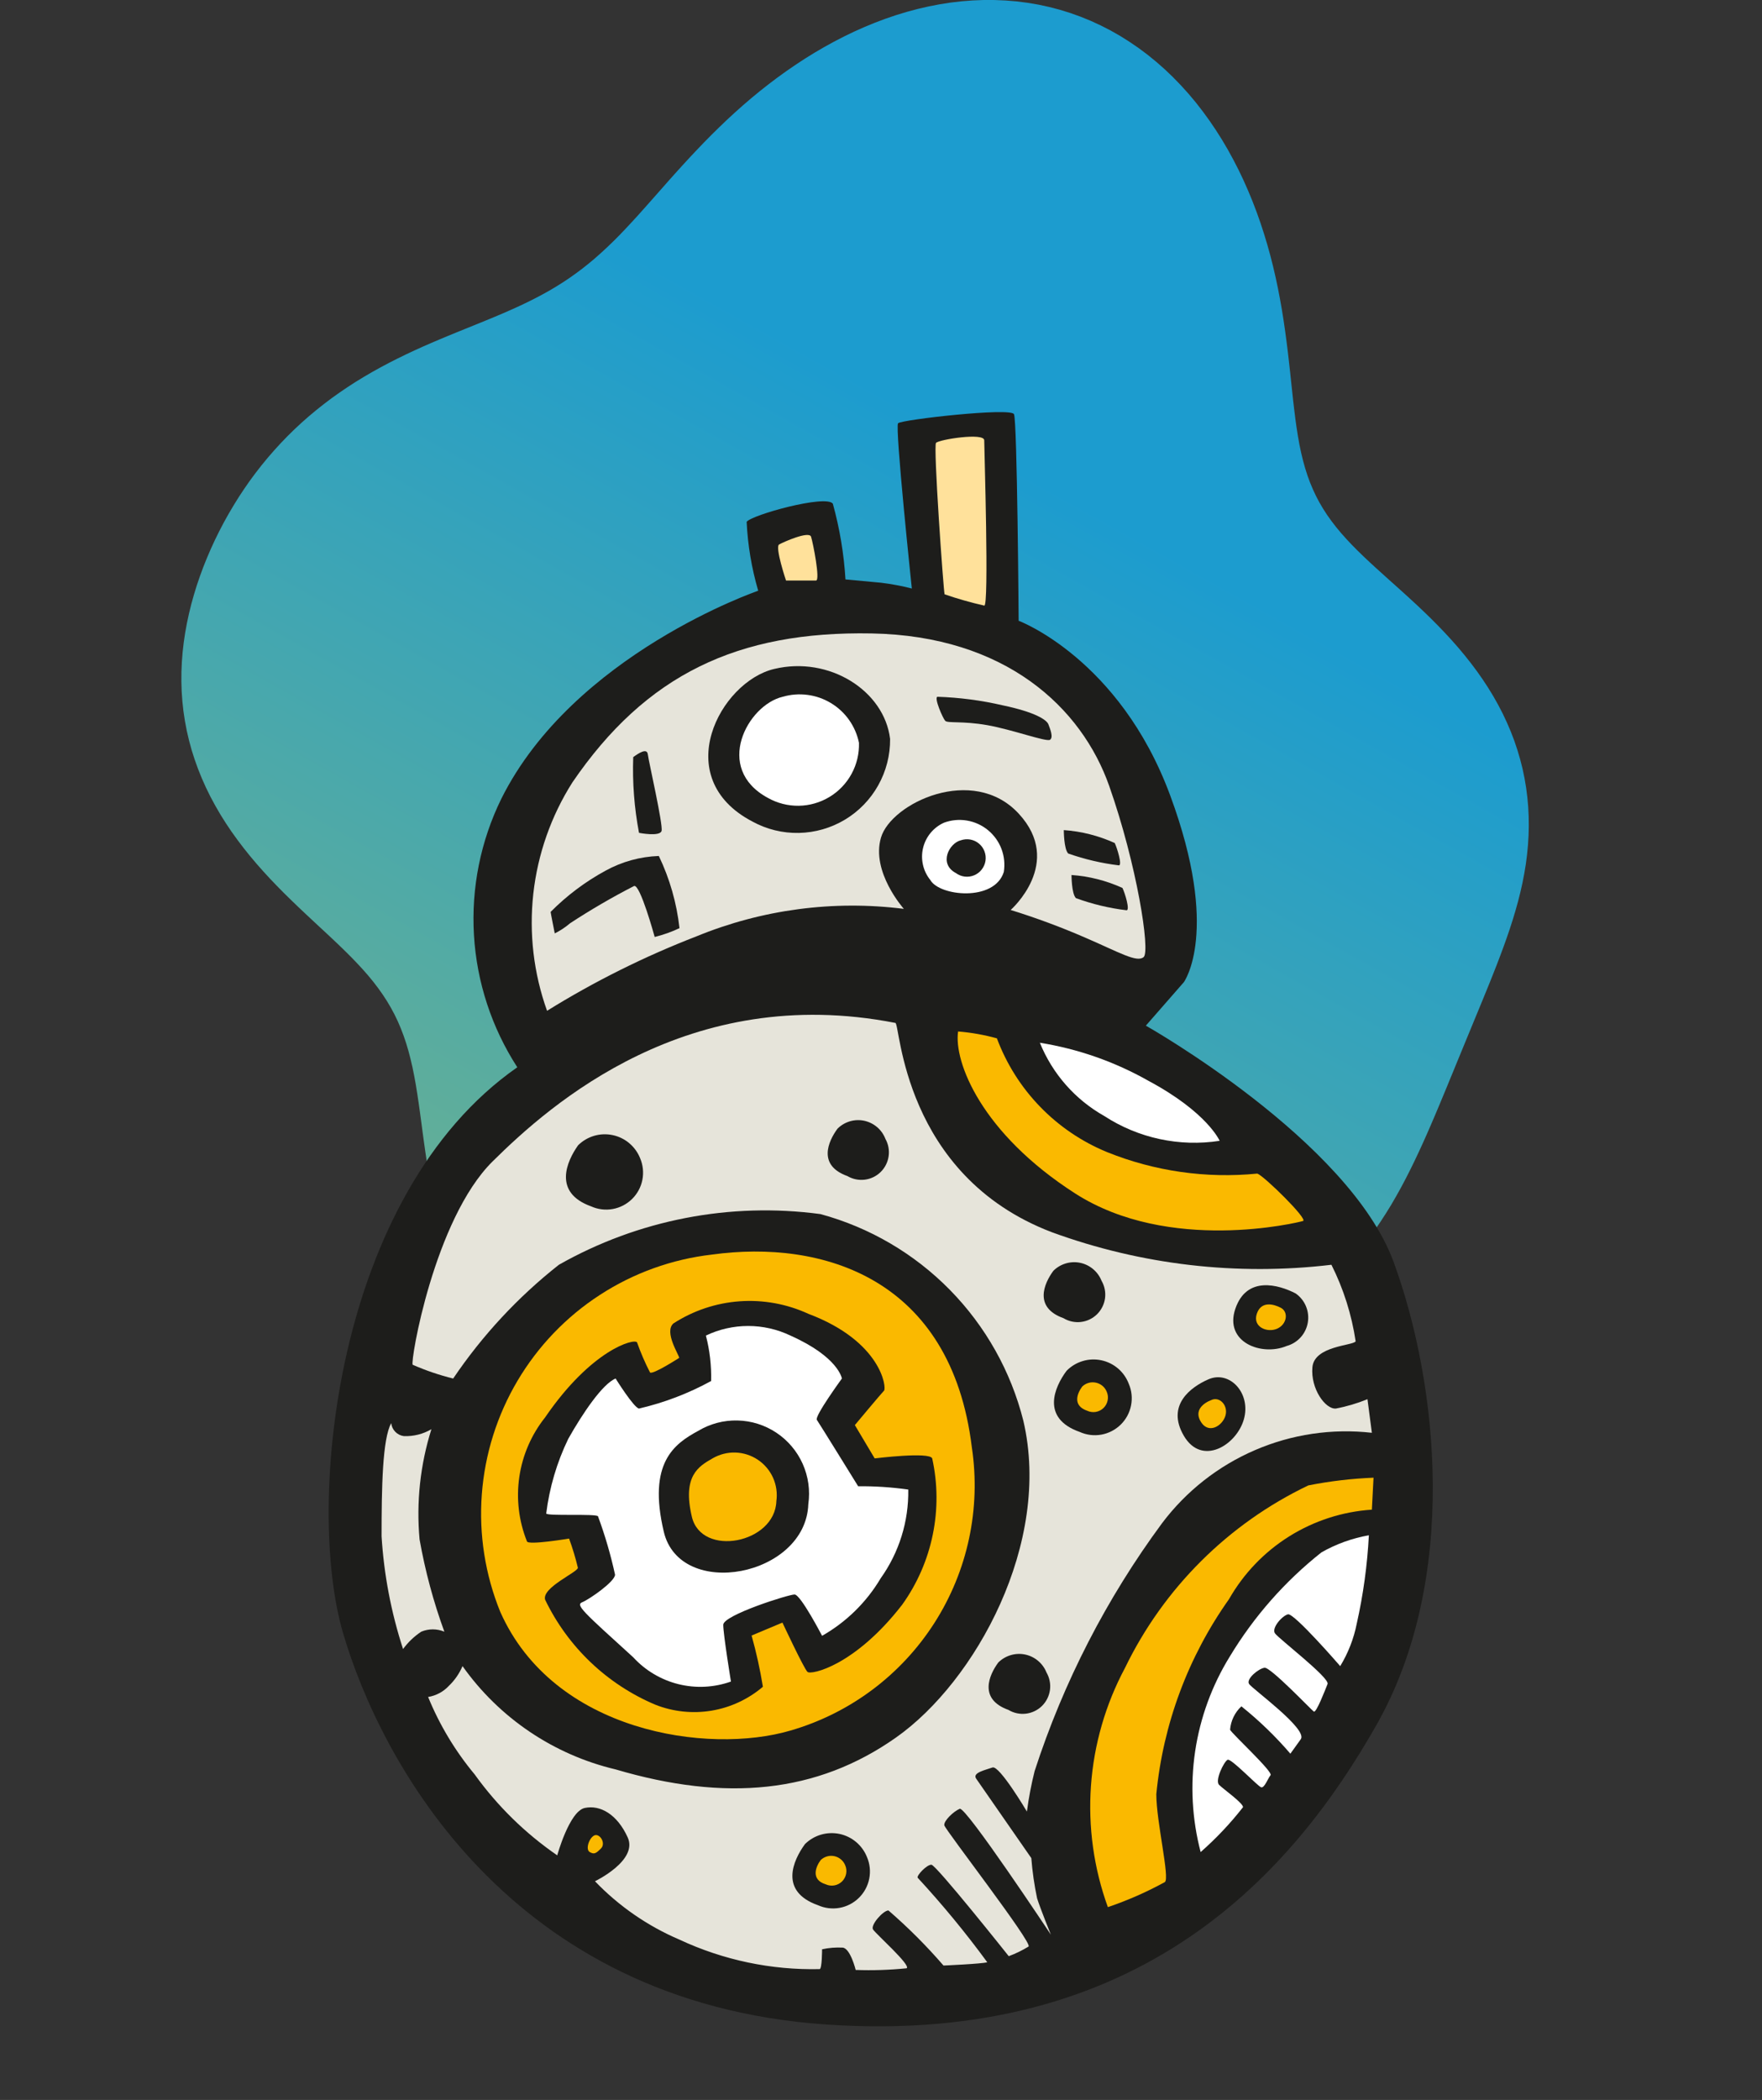 <svg width="68" height="81" viewBox="0 0 68 81" fill="none" xmlns="http://www.w3.org/2000/svg">
<rect x="0" y="0" width="68" height="81" fill="#333333" stroke="none"/>
<path fill-rule="evenodd" clip-rule="evenodd" d="M58.561 28.931L58.667 29.291L58.759 29.653L58.835 30.018L58.897 30.385L58.944 30.753L58.977 31.121L58.995 31.491L59 31.86L58.991 32.228L58.968 32.596L58.933 32.963L58.886 33.329L58.826 33.692L58.756 34.054L58.675 34.413L58.585 34.771L58.486 35.126L58.38 35.478L58.267 35.829L58.148 36.177L58.024 36.523L57.896 36.868L57.765 37.211L57.631 37.552L57.495 37.893L57.357 38.232L57.218 38.572L57.079 38.91L56.939 39.249L56.799 39.588L56.659 39.927L56.519 40.267L56.379 40.608L56.238 40.949L56.098 41.292L55.956 41.635L55.815 41.98L55.671 42.326L55.527 42.672L55.38 43.02L55.231 43.368L55.079 43.717L54.924 44.065L54.764 44.413L54.6 44.761L54.431 45.107L54.256 45.452L54.075 45.794L53.886 46.134L53.691 46.47L53.487 46.801L53.275 47.128L53.054 47.449L52.824 47.763L52.584 48.07L52.334 48.368L52.074 48.658L51.804 48.938L51.524 49.208L51.233 49.467L50.932 49.713L50.621 49.947L50.3 50.167L49.969 50.374L49.628 50.566L49.278 50.744L48.92 50.906L48.553 51.052L48.179 51.183L47.797 51.297L47.409 51.395L47.015 51.476L46.616 51.54L46.212 51.588L45.804 51.62L45.393 51.635L44.979 51.635L44.564 51.618L44.148 51.587L43.731 51.541L43.315 51.48L42.9 51.406L42.487 51.319L42.076 51.219L41.668 51.108L41.264 50.986L40.864 50.854L40.469 50.714L40.079 50.566L39.695 50.411L39.317 50.252L38.946 50.09L38.582 49.926L38.225 49.761L37.875 49.598L37.533 49.437L37.198 49.281L36.871 49.131L36.55 48.988L36.237 48.854L35.93 48.73L35.629 48.618L35.333 48.519L35.042 48.435L34.756 48.365L34.473 48.312L34.192 48.276L33.914 48.256L33.637 48.254L33.359 48.27L33.082 48.304L32.802 48.355L32.52 48.422L32.235 48.507L31.946 48.607L31.652 48.722L31.353 48.851L31.047 48.992L30.735 49.145L30.417 49.308L30.09 49.479L29.757 49.657L29.415 49.84L29.066 50.027L28.709 50.215L28.344 50.402L27.972 50.588L27.594 50.769L27.208 50.945L26.817 51.112L26.421 51.27L26.021 51.417L25.617 51.55L25.21 51.669L24.802 51.772L24.394 51.857L23.986 51.924L23.579 51.97L23.176 51.996L22.777 52L22.383 51.981L21.996 51.94L21.616 51.875L21.246 51.787L20.885 51.675L20.535 51.54L20.196 51.382L19.87 51.2L19.558 50.997L19.26 50.772L18.977 50.527L18.709 50.262L18.456 49.978L18.22 49.677L17.999 49.359L17.794 49.027L17.605 48.681L17.432 48.322L17.275 47.953L17.132 47.575L17.003 47.19L16.888 46.798L16.785 46.402L16.693 46.004L16.611 45.605L16.538 45.206L16.472 44.809L16.413 44.415L16.358 44.026L16.306 43.642L16.256 43.265L16.206 42.895L16.155 42.533L16.102 42.179L16.046 41.834L15.985 41.498L15.919 41.171L15.845 40.853L15.765 40.545L15.676 40.245L15.578 39.954L15.47 39.671L15.352 39.395L15.223 39.127L15.083 38.866L14.932 38.611L14.769 38.361L14.595 38.116L14.41 37.874L14.214 37.635L14.007 37.399L13.79 37.164L13.564 36.929L13.329 36.695L13.086 36.459L12.835 36.221L12.579 35.981L12.316 35.738L12.05 35.49L11.781 35.239L11.509 34.982L11.237 34.72L10.964 34.452L10.694 34.178L10.425 33.898L10.161 33.611L9.901 33.317L9.647 33.016L9.401 32.709L9.162 32.394L8.932 32.074L8.712 31.746L8.503 31.413L8.306 31.073L8.12 30.728L7.948 30.378L7.789 30.022L7.644 29.662L7.513 29.298L7.396 28.931L7.295 28.56L7.208 28.187L7.137 27.812L7.08 27.435L7.039 27.057L7.012 26.678L7 26.299L7.002 25.92L7.018 25.542L7.047 25.165L7.09 24.789L7.145 24.414L7.213 24.042L7.292 23.672L7.382 23.305L7.484 22.94L7.595 22.579L7.717 22.221L7.848 21.866L7.989 21.515L8.139 21.167L8.297 20.824L8.464 20.485L8.639 20.15L8.823 19.82L9.015 19.495L9.214 19.174L9.422 18.86L9.637 18.55L9.861 18.247L10.092 17.95L10.331 17.659L10.578 17.375L10.832 17.097L11.093 16.826L11.361 16.563L11.636 16.307L11.918 16.058L12.206 15.818L12.5 15.585L12.799 15.359L13.104 15.142L13.413 14.932L13.726 14.73L14.044 14.536L14.364 14.349L14.688 14.169L15.014 13.996L15.341 13.83L15.669 13.67L15.998 13.516L16.326 13.367L16.654 13.224L16.981 13.085L17.306 12.949L17.629 12.817L17.949 12.687L18.266 12.559L18.579 12.432L18.889 12.305L19.194 12.178L19.494 12.05L19.79 11.919L20.08 11.787L20.366 11.65L20.646 11.51L20.921 11.365L21.192 11.215L21.457 11.058L21.717 10.895L21.973 10.725L22.224 10.547L22.472 10.362L22.716 10.168L22.958 9.966L23.196 9.755L23.433 9.536L23.669 9.309L23.904 9.073L24.138 8.829L24.373 8.577L24.61 8.319L24.848 8.053L25.089 7.782L25.333 7.506L25.581 7.226L25.832 6.941L26.089 6.654L26.351 6.365L26.618 6.075L26.892 5.784L27.171 5.493L27.457 5.203L27.75 4.915L28.049 4.628L28.356 4.345L28.669 4.066L28.989 3.791L29.317 3.521L29.652 3.257L29.993 2.999L30.342 2.747L30.697 2.503L31.059 2.266L31.427 2.038L31.802 1.819L32.183 1.609L32.57 1.409L32.962 1.22L33.359 1.043L33.762 0.877L34.169 0.724L34.58 0.584L34.995 0.458L35.413 0.346L35.834 0.249L36.257 0.167L36.682 0.1L37.108 0.05L37.535 0.017L37.962 0L38.388 0.001L38.813 0.019L39.237 0.054L39.657 0.108L40.075 0.179L40.489 0.269L40.899 0.376L41.303 0.501L41.702 0.644L42.095 0.804L42.481 0.982L42.86 1.176L43.231 1.387L43.593 1.615L43.947 1.857L44.292 2.115L44.627 2.388L44.952 2.674L45.266 2.974L45.57 3.287L45.864 3.612L46.146 3.948L46.416 4.295L46.676 4.652L46.924 5.018L47.161 5.392L47.386 5.774L47.599 6.163L47.802 6.558L47.993 6.959L48.172 7.364L48.341 7.773L48.499 8.186L48.646 8.602L48.782 9.019L48.909 9.438L49.025 9.858L49.132 10.278L49.229 10.698L49.318 11.116L49.398 11.533L49.471 11.947L49.537 12.359L49.596 12.766L49.65 13.169L49.7 13.567L49.745 13.959L49.788 14.345L49.828 14.724L49.868 15.096L49.907 15.46L49.949 15.815L49.992 16.162L50.039 16.5L50.091 16.829L50.148 17.148L50.213 17.458L50.285 17.759L50.366 18.05L50.456 18.333L50.556 18.607L50.667 18.873L50.788 19.132L50.921 19.384L51.066 19.63L51.222 19.87L51.39 20.105L51.569 20.337L51.759 20.565L51.961 20.791L52.172 21.016L52.394 21.24L52.624 21.464L52.863 21.689L53.109 21.915L53.363 22.144L53.621 22.377L53.885 22.613L54.152 22.853L54.421 23.098L54.692 23.348L54.963 23.605L55.233 23.867L55.5 24.136L55.764 24.411L56.024 24.693L56.279 24.982L56.526 25.278L56.766 25.58L56.998 25.89L57.219 26.205L57.431 26.527L57.631 26.855L57.819 27.189L57.995 27.528L58.157 27.873L58.306 28.221L58.441 28.574L58.561 28.931Z" fill="url(#paint0_linear_1582_1930)"/>
<path d="M19.964 41.167C18.976 39.64 18.399 37.884 18.291 36.068C18.183 34.253 18.547 32.44 19.348 30.808C22.132 25.229 29.261 22.786 29.261 22.786C29.008 21.921 28.858 21.029 28.815 20.129C28.996 19.864 31.875 19.067 32.141 19.428C32.405 20.382 32.569 21.362 32.629 22.35L34 22.477C34.401 22.526 34.799 22.6 35.19 22.701C35.19 22.701 34.531 16.464 34.659 16.326C34.786 16.188 39.004 15.709 39.132 15.975C39.259 16.241 39.312 23.944 39.312 23.944C39.312 23.944 43.201 25.399 45.156 30.669C47.111 35.939 45.688 37.884 45.688 37.884L44.221 39.562C44.221 39.562 52.062 43.983 53.784 48.679C55.505 53.375 56.312 60.908 53.125 66.529C49.938 72.149 44.094 78.928 31.875 78.089C19.656 77.249 14.694 67.942 13.239 62.991C11.783 58.039 12.92 46.076 19.964 41.167Z" fill="#1D1D1B"/>
<path d="M21.112 38.989C20.594 37.543 20.413 35.998 20.582 34.472C20.752 32.945 21.267 31.478 22.089 30.181C24.926 26.026 28.464 24.337 33.639 24.433C38.813 24.528 41.746 27.301 42.808 30.319C43.871 33.336 44.402 36.694 44.136 36.917C43.871 37.14 43.201 36.736 41.873 36.163C40.937 35.757 39.979 35.402 39.004 35.1C39.004 35.1 41.076 33.283 39.312 31.381C37.549 29.479 34.393 30.977 34 32.306C33.607 33.634 34.882 35.057 34.882 35.057C32.164 34.714 29.404 35.08 26.871 36.12C24.866 36.896 22.938 37.856 21.112 38.989Z" fill="#E6E4DA"/>
<path d="M36.433 31.732C36.717 31.628 37.023 31.6 37.321 31.651C37.619 31.702 37.898 31.83 38.131 32.022C38.364 32.214 38.543 32.464 38.65 32.747C38.756 33.03 38.787 33.335 38.739 33.634C38.377 34.792 36.252 34.569 35.902 33.942C35.764 33.771 35.667 33.571 35.619 33.356C35.571 33.142 35.572 32.92 35.624 32.706C35.675 32.493 35.775 32.294 35.915 32.125C36.055 31.956 36.233 31.821 36.433 31.732Z" fill="white"/>
<path d="M29.878 25.803C32.002 25.293 34.127 26.642 34.351 28.502C34.357 29.128 34.199 29.745 33.893 30.291C33.588 30.838 33.144 31.295 32.607 31.617C32.07 31.939 31.458 32.115 30.832 32.128C30.206 32.141 29.588 31.99 29.038 31.689C25.808 30 27.795 26.292 29.878 25.803Z" fill="#1D1D1B"/>
<path d="M37.081 32.412C37.199 32.371 37.325 32.361 37.447 32.383C37.57 32.406 37.684 32.459 37.78 32.539C37.876 32.618 37.949 32.721 37.993 32.837C38.038 32.954 38.051 33.079 38.033 33.202C38.014 33.325 37.964 33.441 37.887 33.539C37.811 33.638 37.71 33.714 37.595 33.762C37.48 33.809 37.355 33.827 37.231 33.812C37.108 33.797 36.99 33.75 36.89 33.676C36.21 33.315 36.635 32.518 37.081 32.412Z" fill="#1D1D1B"/>
<path d="M30.334 22.392C30.334 22.392 29.899 21.096 30.069 21.001C30.239 20.905 31.227 20.469 31.301 20.703C31.376 20.937 31.663 22.392 31.492 22.392H30.334Z" fill="#FFE19B"/>
<path d="M36.125 17.08C36.252 16.953 37.984 16.676 37.984 16.984C37.984 17.293 38.176 23.455 37.984 23.359C37.467 23.242 36.956 23.097 36.454 22.924C36.412 22.786 36.008 17.144 36.125 17.08Z" fill="#FFE19B"/>
<path d="M24.661 32.125C24.478 31.162 24.403 30.182 24.438 29.203C24.629 29.065 24.969 28.831 25.001 29.097C25.032 29.362 25.596 31.817 25.532 32.05C25.468 32.284 24.661 32.125 24.661 32.125Z" fill="#1D1D1B"/>
<path d="M21.25 35.174C21.877 34.542 22.593 34.005 23.375 33.581C24.005 33.235 24.707 33.042 25.426 33.017C25.847 33.894 26.116 34.835 26.223 35.801C25.916 35.946 25.596 36.06 25.266 36.141C25.266 36.141 24.703 34.08 24.469 34.176C23.623 34.61 22.8 35.089 22.004 35.61C21.823 35.765 21.623 35.897 21.409 36.003C21.409 36.003 21.25 35.206 21.25 35.174Z" fill="#1D1D1B"/>
<path d="M36.178 26.876C37.026 26.904 37.87 27.014 38.696 27.206C39.961 27.471 40.396 27.769 40.46 27.939C40.524 28.109 40.662 28.438 40.524 28.534C40.386 28.629 39.068 28.141 38.101 27.971C37.134 27.801 36.571 27.907 36.476 27.801C36.38 27.694 36.04 26.908 36.178 26.876Z" fill="#1D1D1B"/>
<path d="M41.055 32.019C41.735 32.066 42.401 32.236 43.021 32.518C43.116 32.72 43.318 33.379 43.18 33.379C42.514 33.298 41.858 33.145 41.225 32.922C41.055 32.752 41.055 32.019 41.055 32.019Z" fill="#1D1D1B"/>
<path d="M41.352 33.751C42.032 33.798 42.698 33.968 43.318 34.25C43.414 34.441 43.616 35.111 43.477 35.111C42.81 35.031 42.154 34.874 41.523 34.643C41.352 34.473 41.352 33.751 41.352 33.751Z" fill="#1D1D1B"/>
<path d="M40.131 40.221C41.602 40.457 43.02 40.953 44.317 41.687C46.601 42.909 47.069 44.004 47.069 44.004C45.518 44.244 43.932 43.903 42.617 43.047C41.492 42.414 40.616 41.417 40.131 40.221Z" fill="white"/>
<path d="M36.975 39.786C37.482 39.827 37.983 39.916 38.473 40.051C38.841 41.036 39.408 41.934 40.14 42.689C40.871 43.444 41.751 44.04 42.723 44.439C44.562 45.18 46.552 45.464 48.524 45.268C48.79 45.364 50.49 47.032 50.288 47.096C50.086 47.159 45.114 48.36 41.491 46.033C37.867 43.706 36.805 40.954 36.975 39.786Z" fill="#FAB900"/>
<path d="M34.553 39.456C34.744 39.456 34.818 45.332 40.598 47.531C44.045 48.79 47.739 49.219 51.383 48.785C51.85 49.714 52.165 50.711 52.318 51.739C52.211 51.909 50.724 51.909 50.649 52.737C50.575 53.566 51.149 54.363 51.553 54.331C51.971 54.252 52.38 54.131 52.774 53.97L52.944 55.266C51.408 55.092 49.853 55.322 48.434 55.934C47.014 56.545 45.778 57.516 44.848 58.751C42.705 61.653 41.043 64.882 39.929 68.314C39.8 68.828 39.7 69.35 39.631 69.876C39.631 69.876 38.569 68.08 38.303 68.176C38.038 68.271 37.506 68.377 37.676 68.611L39.801 71.671C39.842 72.193 39.916 72.711 40.024 73.222C40.163 73.658 40.556 74.625 40.556 74.625C40.556 74.625 37.273 69.674 37.039 69.769C36.805 69.865 36.412 70.237 36.444 70.407C36.476 70.577 39.865 74.954 39.695 75.082C39.453 75.231 39.197 75.356 38.93 75.454C38.93 75.454 36.125 71.926 35.944 71.926C35.764 71.926 35.381 72.33 35.413 72.426C36.37 73.462 37.267 74.55 38.101 75.688C37.899 75.751 36.412 75.815 36.412 75.815C35.756 75.056 35.046 74.346 34.287 73.69C34.085 73.69 33.586 74.253 33.692 74.423C33.798 74.593 35.179 75.815 34.988 75.921C34.335 75.987 33.678 76.009 33.023 75.985C33.023 75.985 32.821 75.156 32.523 75.124C32.256 75.11 31.988 75.131 31.726 75.188C31.726 75.188 31.726 75.953 31.631 75.953C29.765 75.995 27.914 75.606 26.223 74.816C24.995 74.292 23.886 73.526 22.961 72.564C22.961 72.564 24.629 71.767 24.225 70.874C23.821 69.982 23.163 69.61 22.567 69.737C21.973 69.865 21.505 71.565 21.505 71.565C20.27 70.715 19.192 69.659 18.317 68.441C17.57 67.544 16.964 66.537 16.522 65.456C16.827 65.406 17.108 65.257 17.319 65.031C17.546 64.815 17.727 64.554 17.85 64.266C19.269 66.268 21.369 67.684 23.758 68.25C28.008 69.504 31.524 69.174 34.584 67.017C37.644 64.861 40.598 59.516 39.493 54.799C39.013 52.895 38.034 51.154 36.658 49.753C35.282 48.353 33.558 47.344 31.663 46.83C28.175 46.363 24.63 47.05 21.569 48.785C19.99 50.028 18.614 51.509 17.489 53.173C16.954 53.041 16.431 52.863 15.927 52.642C15.821 52.546 16.756 47.032 19.008 44.801C21.261 42.569 26.562 37.894 34.553 39.456Z" fill="#E6E4DA"/>
<path d="M15.098 54.894C15.111 55.02 15.167 55.138 15.256 55.229C15.344 55.32 15.461 55.378 15.587 55.394C15.959 55.408 16.328 55.316 16.649 55.128C16.217 56.501 16.062 57.945 16.192 59.378C16.407 60.59 16.726 61.781 17.149 62.938C17.007 62.879 16.856 62.848 16.703 62.848C16.549 62.848 16.398 62.879 16.256 62.938C15.985 63.118 15.748 63.344 15.555 63.607C15.096 62.199 14.817 60.739 14.726 59.261C14.726 57.391 14.758 55.5 15.098 54.894Z" fill="#E6E4DA"/>
<path d="M27.476 48.392C31.726 47.807 36.709 49.284 37.506 55.829C37.86 58.189 37.346 60.597 36.058 62.606C34.77 64.615 32.797 66.088 30.504 66.752C27.317 67.687 21.367 66.816 19.306 62.172C18.722 60.735 18.479 59.183 18.595 57.636C18.711 56.089 19.183 54.59 19.974 53.256C20.765 51.922 21.853 50.788 23.155 49.945C24.456 49.101 25.935 48.569 27.476 48.392Z" fill="#FAB900"/>
<path d="M26.212 52.376C26.212 52.27 25.617 51.377 25.989 51.048C26.755 50.553 27.634 50.259 28.544 50.194C29.454 50.129 30.366 50.295 31.195 50.676C34.021 51.739 34.223 53.534 34.117 53.641C34.011 53.747 32.991 54.969 32.991 54.969L33.756 56.254C33.756 56.254 35.881 55.989 35.976 56.254C36.19 57.224 36.197 58.227 35.997 59.199C35.798 60.17 35.396 61.09 34.818 61.896C32.991 64.255 31.301 64.616 31.163 64.489C31.025 64.361 30.196 62.587 30.196 62.587L29.006 63.086C29.188 63.736 29.334 64.396 29.442 65.062C28.877 65.543 28.192 65.862 27.46 65.984C26.729 66.105 25.977 66.026 25.288 65.753C23.425 64.966 21.915 63.526 21.038 61.705C20.899 61.237 22.302 60.642 22.302 60.472C22.211 60.091 22.097 59.715 21.962 59.346C21.962 59.346 20.368 59.612 20.336 59.453C20.02 58.665 19.919 57.807 20.042 56.967C20.165 56.127 20.509 55.335 21.038 54.671C22.833 52.047 24.491 51.611 24.586 51.781C24.726 52.178 24.893 52.565 25.086 52.939C25.192 53.035 26.212 52.376 26.212 52.376Z" fill="#1D1D1B"/>
<path d="M23.758 53.173C23.758 53.173 24.459 54.299 24.661 54.331C25.633 54.105 26.569 53.748 27.444 53.269C27.459 52.678 27.392 52.088 27.242 51.516C27.752 51.272 28.309 51.146 28.873 51.146C29.438 51.146 29.995 51.272 30.504 51.516C32.364 52.344 32.491 53.173 32.491 53.173C32.491 53.173 31.429 54.629 31.524 54.767C31.62 54.905 33.118 57.328 33.118 57.328C33.765 57.322 34.411 57.365 35.052 57.455C35.073 58.68 34.7 59.879 33.989 60.876C33.441 61.801 32.661 62.566 31.726 63.097C31.726 63.097 30.898 61.503 30.664 61.503C30.43 61.503 27.912 62.3 27.912 62.672C27.912 63.044 28.209 64.861 28.209 64.861C27.558 65.093 26.853 65.128 26.183 64.962C25.512 64.795 24.905 64.435 24.438 63.926C22.472 62.141 22.206 61.907 22.472 61.801C22.738 61.694 23.736 61.004 23.736 60.738C23.569 59.973 23.349 59.22 23.078 58.486C23.003 58.379 21.112 58.486 21.08 58.379C21.204 57.38 21.491 56.407 21.93 55.5C22.493 54.501 23.258 53.375 23.758 53.173Z" fill="white"/>
<path d="M26.945 55.192C27.403 54.917 27.93 54.778 28.464 54.791C28.998 54.803 29.518 54.967 29.962 55.263C30.407 55.559 30.759 55.975 30.977 56.462C31.195 56.95 31.271 57.489 31.195 58.018C31.099 60.813 26.244 61.737 25.617 59.081C24.99 56.424 26.021 55.691 26.945 55.192Z" fill="#1D1D1B"/>
<path d="M27.497 56.254C27.764 56.098 28.07 56.019 28.379 56.028C28.688 56.037 28.989 56.133 29.246 56.305C29.503 56.477 29.707 56.718 29.834 57C29.96 57.282 30.005 57.595 29.962 57.901C29.909 59.538 27.073 60.079 26.701 58.507C26.329 56.934 26.956 56.562 27.497 56.254Z" fill="#FAB900"/>
<path d="M22.929 70.8C23.141 70.694 23.396 71.097 23.194 71.299C22.992 71.501 22.929 71.533 22.759 71.438C22.589 71.342 22.727 70.906 22.929 70.8Z" fill="#FAB900"/>
<path d="M31.067 71.129C31.24 70.96 31.451 70.835 31.683 70.767C31.915 70.699 32.16 70.689 32.397 70.738C32.633 70.788 32.854 70.895 33.039 71.05C33.224 71.206 33.368 71.404 33.458 71.629C33.571 71.892 33.602 72.183 33.546 72.464C33.491 72.746 33.352 73.003 33.147 73.204C32.943 73.405 32.683 73.54 32.401 73.59C32.119 73.641 31.828 73.605 31.567 73.488C30.069 72.957 30.6 71.767 31.067 71.129Z" fill="#1D1D1B"/>
<path d="M31.673 71.746C31.742 71.68 31.826 71.632 31.918 71.606C32.009 71.579 32.106 71.576 32.199 71.596C32.293 71.616 32.38 71.659 32.453 71.72C32.526 71.781 32.583 71.859 32.619 71.948C32.664 72.052 32.676 72.168 32.654 72.28C32.631 72.392 32.576 72.494 32.494 72.574C32.412 72.653 32.308 72.706 32.196 72.725C32.083 72.744 31.968 72.729 31.864 72.681C31.28 72.5 31.482 72.001 31.673 71.746Z" fill="#FAB900"/>
<path d="M41.161 52.876C41.332 52.701 41.544 52.572 41.778 52.501C42.011 52.429 42.259 52.418 42.499 52.468C42.738 52.518 42.961 52.627 43.147 52.785C43.333 52.944 43.475 53.147 43.562 53.375C43.675 53.638 43.706 53.93 43.65 54.211C43.595 54.492 43.456 54.75 43.252 54.95C43.047 55.151 42.787 55.286 42.505 55.337C42.223 55.387 41.933 55.352 41.671 55.234C40.163 54.703 40.694 53.502 41.161 52.876Z" fill="#1D1D1B"/>
<path d="M22.312 44.174C22.485 44.004 22.696 43.88 22.928 43.811C23.16 43.743 23.405 43.733 23.642 43.783C23.878 43.832 24.099 43.939 24.284 44.095C24.469 44.25 24.613 44.449 24.703 44.673C24.816 44.937 24.846 45.228 24.791 45.509C24.736 45.79 24.597 46.048 24.392 46.249C24.188 46.449 23.928 46.584 23.646 46.635C23.364 46.685 23.073 46.65 22.812 46.532C21.335 46.001 21.866 44.801 22.312 44.174Z" fill="#1D1D1B"/>
<path d="M32.321 43.536C32.454 43.403 32.618 43.306 32.798 43.252C32.978 43.199 33.169 43.191 33.352 43.23C33.536 43.27 33.707 43.354 33.85 43.476C33.993 43.598 34.103 43.754 34.17 43.929C34.284 44.133 34.328 44.369 34.294 44.6C34.261 44.831 34.153 45.044 33.986 45.208C33.819 45.371 33.603 45.475 33.371 45.503C33.139 45.531 32.905 45.482 32.704 45.364C31.546 44.949 31.96 44.025 32.321 43.536Z" fill="#1D1D1B"/>
<path d="M40.651 49.019C40.784 48.886 40.948 48.788 41.129 48.734C41.309 48.68 41.5 48.671 41.684 48.709C41.868 48.747 42.04 48.83 42.184 48.951C42.329 49.072 42.441 49.227 42.511 49.401C42.629 49.605 42.677 49.843 42.646 50.077C42.614 50.31 42.506 50.527 42.338 50.693C42.17 50.858 41.952 50.963 41.718 50.991C41.483 51.019 41.246 50.968 41.044 50.846C39.886 50.432 40.29 49.508 40.651 49.019Z" fill="#1D1D1B"/>
<path d="M38.526 64.127C38.659 63.995 38.823 63.897 39.004 63.843C39.184 63.789 39.375 63.78 39.559 63.818C39.743 63.856 39.915 63.939 40.059 64.06C40.204 64.181 40.316 64.335 40.386 64.51C40.504 64.714 40.552 64.951 40.521 65.185C40.489 65.419 40.381 65.636 40.213 65.802C40.045 65.967 39.827 66.072 39.593 66.1C39.358 66.128 39.121 66.077 38.919 65.955C37.761 65.541 38.165 64.616 38.526 64.127Z" fill="#1D1D1B"/>
<path d="M41.767 53.481C41.836 53.415 41.92 53.367 42.011 53.341C42.103 53.315 42.2 53.312 42.293 53.332C42.386 53.352 42.473 53.394 42.547 53.455C42.62 53.517 42.677 53.595 42.712 53.683C42.758 53.788 42.77 53.904 42.747 54.016C42.725 54.127 42.669 54.23 42.588 54.309C42.506 54.389 42.402 54.441 42.289 54.461C42.177 54.48 42.062 54.464 41.958 54.416C41.374 54.214 41.576 53.736 41.767 53.481Z" fill="#FAB900"/>
<path d="M46.633 53.205C47.451 52.844 48.291 53.736 48.004 54.746C47.717 55.755 46.378 56.562 45.688 55.383C44.997 54.204 45.953 53.502 46.633 53.205Z" fill="#1D1D1B"/>
<path d="M46.75 54.002C47.069 53.853 47.409 54.214 47.292 54.608C47.175 55.001 46.654 55.319 46.357 54.862C46.059 54.406 46.442 54.119 46.75 54.002Z" fill="#FAB900"/>
<path d="M50.001 49.89C50.179 50.014 50.317 50.185 50.4 50.385C50.483 50.584 50.508 50.803 50.471 51.016C50.435 51.229 50.338 51.427 50.193 51.587C50.047 51.747 49.859 51.862 49.651 51.919C48.684 52.323 47.239 51.771 47.674 50.485C48.11 49.199 49.343 49.55 50.001 49.89Z" fill="#1D1D1B"/>
<path d="M49.428 50.443C49.736 50.602 49.672 51.08 49.289 51.25C48.907 51.42 48.333 51.186 48.503 50.676C48.673 50.166 49.162 50.304 49.428 50.443Z" fill="#FAB900"/>
<path d="M42.755 73.562C42.212 72.065 41.99 70.47 42.103 68.881C42.217 67.292 42.663 65.745 43.414 64.34C44.906 61.258 47.401 58.774 50.49 57.296C51.32 57.131 52.162 57.032 53.008 56.998L52.944 58.231C51.811 58.305 50.714 58.66 49.752 59.262C48.79 59.865 47.992 60.697 47.43 61.684C45.855 63.904 44.888 66.497 44.625 69.206C44.625 70.269 45.156 72.457 44.954 72.596C44.251 72.982 43.515 73.305 42.755 73.562Z" fill="#FAB900"/>
<path d="M46.336 71.438C46.003 70.169 45.931 68.847 46.124 67.55C46.318 66.253 46.773 65.009 47.462 63.894C48.391 62.354 49.589 60.993 51 59.877C51.567 59.555 52.185 59.332 52.828 59.219C52.768 60.367 52.612 61.508 52.36 62.629C52.245 63.208 52.029 63.762 51.722 64.266C51.722 64.266 49.938 62.204 49.704 62.268C49.47 62.332 49.066 62.799 49.204 63.001C49.343 63.203 51.329 64.722 51.234 64.956C51.138 65.19 50.798 66.082 50.703 66.019C50.607 65.955 49.034 64.297 48.801 64.329C48.567 64.361 48.078 64.765 48.206 64.956C48.333 65.147 50.469 66.688 50.203 67.081L49.799 67.644C49.227 66.978 48.594 66.366 47.908 65.817C47.655 66.053 47.499 66.375 47.472 66.72C47.547 66.879 49.141 68.346 49.034 68.473C48.928 68.601 48.801 68.972 48.673 68.941C48.546 68.909 47.515 67.814 47.377 67.878C47.239 67.942 46.877 68.675 47.047 68.845C47.218 69.015 47.972 69.546 47.972 69.706C47.482 70.333 46.934 70.913 46.336 71.438Z" fill="white"/>
<path d="M30.207 26.876C30.517 26.786 30.842 26.761 31.162 26.803C31.483 26.844 31.791 26.952 32.067 27.119C32.344 27.285 32.583 27.508 32.769 27.771C32.955 28.035 33.085 28.334 33.15 28.651C33.163 29.069 33.064 29.482 32.864 29.849C32.664 30.217 32.37 30.524 32.012 30.74C31.654 30.956 31.245 31.074 30.827 31.08C30.409 31.086 29.997 30.981 29.633 30.776C27.529 29.639 28.847 27.195 30.207 26.876Z" fill="white"/>
<defs>
<linearGradient id="paint0_linear_1582_1930" x1="50.221" y1="24.11" x2="24.889" y2="69.522" gradientUnits="userSpaceOnUse">
<stop stop-color="#1C9CCF"/>
<stop offset="1" stop-color="#85B87D"/>
</linearGradient>
</defs>
</svg>
